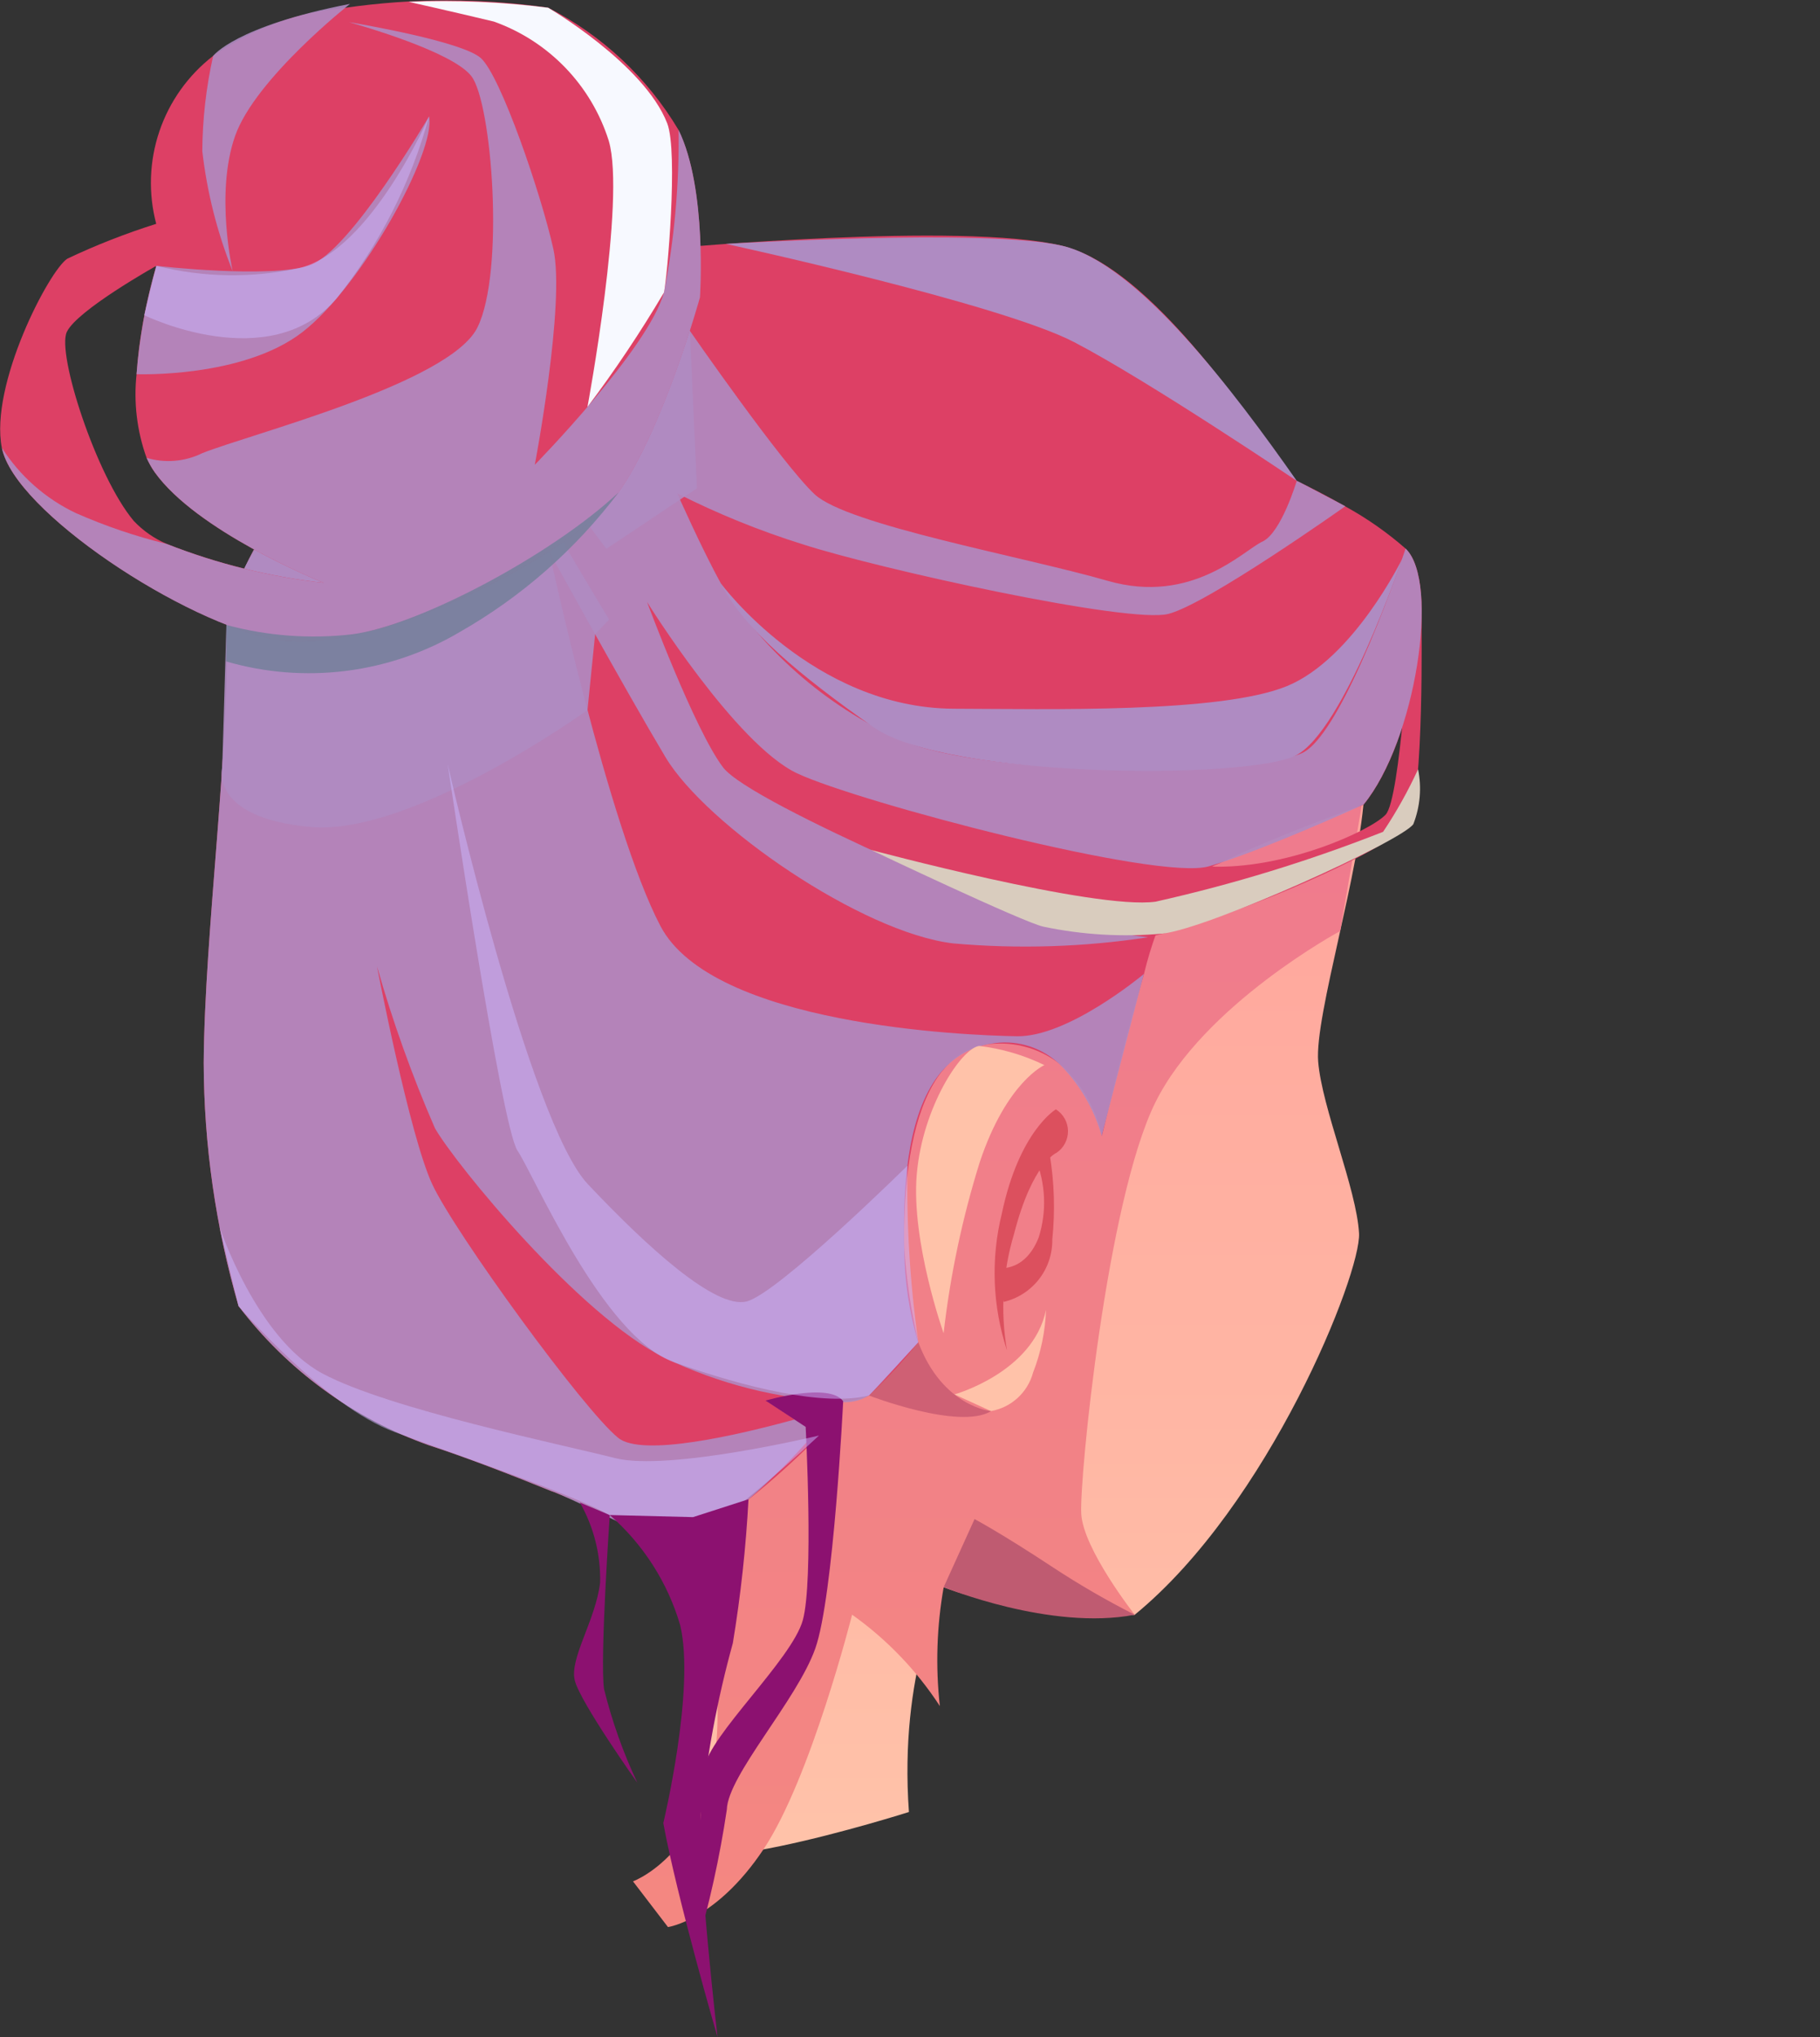 <svg width="2691" height="3011" viewBox="0 0 2691 3011" fill="none" xmlns="http://www.w3.org/2000/svg">
<rect x="0" y="0" width="2691" height="3011" fill="#333333" stroke="none"/>
<path d="M1320.13 399.538C1320.13 399.538 1734.36 538.342 1876.91 703.432C2019.46 868.521 2022.6 1049.56 2017.53 1166.9C2012.45 1284.25 1943.5 1500.88 1949.01 1569.05C1954.52 1637.22 2005.82 1757.37 2009.43 1822.77C2012.79 1881.95 1876.38 2224.21 1677.64 2386.74C1581.81 2390.11 1486.14 2376.28 1395.19 2345.92C1395.19 2345.92 1328.91 2471.89 1343.92 2678.15C1343.92 2678.15 950.028 2803.38 1002.54 2705.87C1055.05 2608.36 1017.74 2368 982.98 2307.24C948.222 2246.48 552.18 1843.77 443.078 1581.23C333.977 1318.69 299.064 905.83 436.663 685.275C574.262 464.72 934.238 342.39 1320.13 399.538Z" fill="url(#paint0_linear_2610_1022)"/>
<path d="M1981.55 1376.09C1981.55 1376.09 1779.52 1484.78 1707.98 1630C1636.44 1775.22 1595.85 2184.94 1598.69 2237.29C1601.52 2289.64 1677.77 2386.59 1677.77 2386.59C1677.77 2386.59 1494.6 2386.37 1395.31 2345.76C1385.03 2403.8 1383.12 2463.01 1389.64 2521.59C1355.25 2468.82 1311.24 2422.99 1259.89 2386.5C1259.89 2386.5 1198.91 2628.2 1128.93 2733.21C1058.94 2838.23 987.652 2848.22 987.652 2848.22L935.919 2780.64C935.919 2780.64 1065.73 2733.21 1060.81 2523.77C1060.27 2417.23 1051.15 2310.91 1033.56 2205.83L1230.33 1413.84L1785.4 1121.09L2017.53 1166.75L1981.55 1376.09Z" fill="url(#paint1_linear_2610_1022)"/>
<path d="M352.727 1930.31C424.555 2024.8 522.361 2096.31 634.185 2136.11C686.914 2153.17 753.442 2178.8 814.829 2203.72C815.919 2204.06 816.853 2204.43 817.507 2204.65C818.212 2204.79 818.894 2205.03 819.532 2205.37C821.618 2206.27 824.11 2207.27 826.601 2208.26C890.542 2234.14 947.413 2258.75 974.478 2270.55C983.23 2274.44 988.743 2276.93 990.581 2277.71L978.371 2270.58L934.362 2245.17L1008.08 2266.97L1020.54 2270.58C1040.25 2261.99 1058.96 2251.29 1076.35 2238.66C1076.69 2238.61 1077 2238.45 1077.26 2238.22C1084.54 2233.12 1091.81 2227.81 1099.06 2222.31C1101.86 2220.38 1104.32 2218.1 1107.06 2216.08C1143.61 2186.76 1178.4 2155.32 1211.24 2121.9L1205.01 2117.95L1175.08 2098.17L1132.51 2070.36C1167.96 2073.23 1203.56 2073.76 1239.09 2071.95C1239.29 2071.91 1239.5 2071.91 1239.71 2071.95C1255.27 2071.35 1270.62 2068.19 1285.15 2062.61C1316.79 2044.47 1342.13 2017.1 1357.78 1984.16V1983.91C1347.26 1938.97 1340.39 1893.24 1337.26 1847.19C1336.98 1842.96 1336.94 1838.69 1336.88 1834.42C1336.88 1828.72 1336.88 1822.62 1336.88 1816.3C1338.35 1711.56 1356.1 1629.44 1392.94 1583.22C1393.52 1582.72 1394.06 1582.18 1394.56 1581.6C1402.97 1570.85 1413.45 1561.9 1425.38 1555.26C1437.31 1548.63 1450.45 1544.45 1464.02 1542.99H1464.39C1467.5 1542.77 1471.03 1542.52 1474.48 1542.46C1506.45 1541.39 1537.84 1551.13 1563.59 1570.11C1563.95 1570.48 1564.37 1570.78 1564.83 1571.01C1597.66 1599.01 1620.3 1637.07 1629.24 1679.27L1630.52 1673.85L1631.23 1671.01C1638.4 1640.4 1665.28 1529.66 1691.47 1439.72V1439.47C1701.42 1398.01 1716.12 1357.84 1735.26 1319.75C1755.57 1300.71 1779.22 1285.58 1805.02 1275.12C1883.88 1236.57 2000.37 1194.99 2014.63 1189.98C2015.15 1189.86 2015.64 1189.66 2016.1 1189.39C2093.31 1095.09 2129.53 860.081 2078.39 810.937C2050.96 786.917 2021 765.958 1989.03 748.433C1957.23 730.152 1928.83 716.325 1920.2 712.152L1917.4 710.813C1881.58 675.777 1718.57 399.133 1570.19 363.225C1421.82 327.317 989.022 367.274 989.022 367.274C770.321 450.239 624.625 542.858 527.576 628.875C346.499 788.67 334.818 923.956 334.818 923.956C340.736 1100.51 302.553 1377.06 301.183 1570.8C301.544 1692.45 318.892 1813.46 352.727 1930.31Z" fill="url(#paint2_linear_2610_1022)"/>
<path style="mix-blend-mode:multiply" opacity="0.9" d="M1019.98 488.794L1030.48 721.775L896.553 811.124L900.634 915.609L879.954 937.409L868.647 1049.52C868.647 1049.52 609.831 1235.73 459.369 1222.24C308.907 1208.76 328.559 1134.11 328.559 1134.11L334.789 923.706C341.958 874.654 362.327 828.473 393.716 790.103C440.932 742.018 1019.98 488.794 1019.98 488.794Z" fill="url(#paint3_linear_2610_1022)"/>
<path d="M2101.78 916.232C2101.78 916.232 2105.76 1174.1 2082.87 1216.02C2059.98 1257.93 1757.12 1386.21 1660.11 1390.17C1563.09 1394.12 1123.45 1216.58 1065.05 1159.15C1006.65 1101.72 832.612 801.283 832.612 801.283L868.958 774.157C868.958 774.157 1079.19 1060.92 1154 1112.53C1228.81 1164.13 1674.9 1275.53 1787.12 1280.7C1899.33 1285.87 2026.5 1227.76 2048.74 1204.09C2070.97 1180.42 2084.27 926.914 2084.27 926.914L2101.78 916.232Z" fill="url(#paint4_linear_2610_1022)"/>
<path style="mix-blend-mode:multiply" opacity="0.9" d="M352.727 1930.31C424.555 2024.8 522.361 2096.31 634.185 2136.11C686.914 2153.17 753.442 2178.8 814.829 2203.72C815.919 2204.06 816.853 2204.43 817.507 2204.65C818.212 2204.79 818.894 2205.03 819.532 2205.37C821.618 2206.27 824.11 2207.27 826.601 2208.26C865.533 2224.93 954.545 2269.18 954.545 2269.18C961.135 2270.22 967.808 2270.64 974.478 2270.46C975.724 2270.46 976.938 2270.46 978.371 2270.46C988.366 2270.15 998.311 2268.93 1008.08 2266.81C1032.39 2261.75 1055.52 2252.14 1076.26 2238.5C1076.6 2238.45 1076.91 2238.3 1077.16 2238.07C1084.77 2233.24 1092.05 2227.93 1098.97 2222.15C1101.77 2220.22 1104.23 2217.95 1106.97 2215.92C1141.9 2185.52 1174.67 2152.72 1205.05 2117.76C1224.57 2095.68 1237.34 2079.99 1237.34 2079.99C1237.34 2079.99 1212.02 2088.02 1175.05 2097.99C1091.61 2120.97 949.468 2154.04 913.994 2125.11C862.915 2083.94 672.994 1822.68 639.232 1750.59C605.471 1678.49 557.381 1428.22 557.381 1428.22C580.588 1509.86 609.245 1589.85 643.156 1667.65C674.301 1721.65 856.406 1944.42 983.167 2007.11C1063.23 2045.53 1150.17 2067.52 1238.87 2071.79C1239.07 2071.75 1239.29 2071.75 1239.49 2071.79C1255.26 2074.11 1271.35 2070.8 1284.93 2062.45C1298.48 2049.81 1354.04 1987.71 1357.56 1984V1983.75C1344.34 1939.37 1337.43 1893.35 1337.04 1847.04C1336.76 1842.8 1336.73 1838.53 1336.67 1834.27C1336.67 1828.57 1336.67 1822.46 1336.67 1816.14C1336.67 1744.51 1342.89 1640.77 1392.73 1583.07C1393.3 1582.56 1393.84 1582.02 1394.35 1581.45C1412.35 1560.96 1436.89 1547.31 1463.8 1542.83H1464.17C1481.68 1539.47 1499.73 1540.17 1516.93 1544.88C1534.13 1549.58 1550.02 1558.17 1563.37 1569.99C1563.74 1570.35 1564.16 1570.66 1564.62 1570.89C1595.15 1600.75 1617.35 1638.06 1629.02 1679.14L1630.3 1673.72L1631.02 1670.89L1691.25 1439.59C1685.52 1444.32 1578.23 1532.74 1503.82 1531.59C1427.33 1530.34 1053.49 1515.36 976.502 1368.65C899.512 1221.93 811.994 815.111 811.994 815.111C811.994 815.111 923.712 1018.35 983.946 1119.07C1044.18 1219.78 1274.06 1378.43 1409.42 1394.37C1505.47 1402.86 1602.19 1399.82 1697.51 1385.31L1536.37 1364.26C1536.37 1364.26 1111.39 1190.1 1069 1134.05C1026.61 1077.99 956.694 889.698 956.694 889.698C956.694 889.698 1087.69 1100.54 1178.95 1143.17C1270.2 1185.81 1711.53 1302.34 1787.15 1280.48C1792.66 1278.89 1798.7 1276.93 1804.93 1274.97C1879.68 1250.74 1999.71 1196.64 2014.54 1189.82C2015.05 1189.7 2015.55 1189.51 2016 1189.23C2093.21 1094.93 2129.43 859.925 2078.29 810.782C2078.29 810.782 1988.16 1081.29 1926.43 1112.46C1864.7 1143.64 1483.51 1151.05 1342.43 1097.89C1228.47 1049.23 1132.01 967.049 1065.89 862.261C1037.7 811.405 1001.32 729.156 1001.32 729.156C1061.12 759.388 1123.31 784.617 1187.26 804.584C1301.35 841.427 1669.2 922.243 1727.54 907.356C1785.87 892.47 1989.15 748.215 1989.15 748.215L1920.17 711.934L1917.36 710.594C1917.36 710.594 1894.41 787.674 1866.6 800.442C1838.79 813.211 1762.82 894.525 1637.68 858.431C1512.54 822.336 1253.13 776.151 1204.42 730.495C1155.71 684.839 1019.86 488.731 1019.86 488.731L527.576 628.533C346.499 788.328 334.818 923.613 334.818 923.613C340.736 1100.16 302.553 1376.71 301.183 1570.45C301.512 1692.22 318.861 1813.35 352.727 1930.31Z" fill="url(#paint5_linear_2610_1022)"/>
<path d="M99.642 382.285C142.191 362.147 186.076 344.957 230.982 330.836C219.083 285.783 220.71 238.223 235.664 194.089C250.619 149.955 278.236 111.2 315.073 82.657C372.836 42.372 440.118 17.864 510.26 11.558C609.771 -2.887 710.84 -2.971 810.374 11.309C890.341 52.199 957.159 114.803 1003.16 191.938C1045.89 279.139 1034.81 439.37 1034.81 439.37C1034.81 439.37 980.862 633.547 914.46 727.754C848.059 821.962 547.697 970.327 409.911 945.756C272.125 921.184 21.032 755.316 2.718 661.949C-15.595 568.582 72.919 399.258 99.642 382.285ZM478.491 861.327C467.341 856.811 290.562 784.59 228.583 697.764C223.958 691.134 219.985 684.073 216.718 676.68C202.492 637.107 197.433 594.822 201.923 553.011C201.923 553.011 201.924 551.765 202.204 550.083C203.74 527.984 206.41 505.978 210.207 484.153C210.643 481.787 210.861 479.482 211.328 477.333C219.021 435.165 228.334 402.59 230.608 394.648C230.721 394.032 230.92 393.434 231.199 392.873C231.199 392.873 113.658 458.554 98.739 490.725C83.82 522.895 142.342 704.086 197.873 770.047C211.598 784.531 228.145 796.052 246.492 803.899C320.946 833.216 398.959 852.527 478.491 861.327Z" fill="url(#paint6_linear_2610_1022)"/>
<path d="M1677.77 2386.59C1636.19 2365.51 1595.82 2342.13 1556.86 2316.55C1479 2265.16 1440.94 2245.23 1440.94 2245.23L1395.31 2345.79C1395.31 2345.79 1553.53 2410.6 1677.77 2386.59Z" fill="#BF5B71"/>
<path d="M1552.1 1706.39C1558.91 1747.89 1560.19 1790.1 1555.89 1831.93C1556.21 1853.2 1549.26 1873.94 1536.19 1890.73C1523.12 1907.51 1504.71 1919.33 1484.01 1924.24L1471.21 1873.69C1471.21 1873.69 1513.79 1884.47 1535.77 1829C1547.95 1790.55 1546.18 1749.03 1530.79 1711.75L1552.1 1706.39Z" fill="url(#paint7_linear_2610_1022)"/>
<path d="M1561.19 1639.59C1561.19 1639.59 1506.9 1671.39 1481.21 1793.97C1464.77 1860.62 1467.44 1930.56 1488.9 1995.77C1478.97 1938.56 1482.5 1879.82 1499.21 1824.21C1526.46 1718.01 1562.25 1703.78 1562.25 1703.78C1567.53 1700.21 1571.83 1695.37 1574.77 1689.72C1577.71 1684.07 1579.2 1677.77 1579.09 1671.4C1578.99 1665.03 1577.29 1658.78 1574.17 1653.23C1571.04 1647.67 1566.58 1642.99 1561.19 1639.59Z" fill="url(#paint8_linear_2610_1022)"/>
<path d="M1546.61 1936.04C1545.49 1967.74 1539.03 1999.02 1527.49 2028.57C1523.61 2043.01 1515.69 2056.05 1504.65 2066.15C1493.62 2076.26 1479.93 2083 1465.2 2085.59L1411.23 2060.93C1411.23 2060.93 1527.55 2028.57 1546.61 1936.04Z" fill="url(#paint9_linear_2610_1022)"/>
<path d="M1544.22 1574.22C1544.22 1574.22 1488.5 1598.67 1448.85 1717.04C1422.98 1799.65 1405.01 1884.52 1395.19 1970.52C1395.19 1970.52 1346.94 1834.83 1355.51 1735.54C1364.07 1636.26 1421.32 1549.49 1447.76 1545.91C1481.27 1549.88 1513.88 1559.45 1544.22 1574.22Z" fill="url(#paint10_linear_2610_1022)"/>
<path d="M1465.33 2085.68C1465.33 2085.68 1393.69 2079.46 1357.81 1983.94C1335.41 2011.86 1311.06 2038.15 1284.93 2062.61C1284.93 2062.61 1418.55 2114.21 1465.33 2085.68Z" fill="url(#paint11_linear_2610_1022)"/>
<path style="mix-blend-mode:multiply" opacity="0.9" d="M2.875 662.043C21.188 755.472 272.217 921.558 410.066 945.849C547.914 970.141 848.185 822.024 914.617 727.848C981.05 633.671 1034.96 439.463 1034.96 439.463C1034.96 439.463 1046.05 279.232 1003.32 192.032C1004.41 272.662 997.167 353.19 981.703 432.331C958.874 515.483 790.753 686.926 790.753 686.926C790.753 686.926 836.131 448.557 818.191 367.99C800.252 287.423 740.328 111.652 710.74 85.647C682.71 61.293 534.335 35.818 515.99 32.704C533.618 37.843 668.601 76.148 696.881 112.461C727.309 151.11 746.713 401.593 705.882 484.06C665.05 566.527 369.047 641.675 298.97 669.828C273.427 682.381 244.092 684.849 216.81 676.742C220.078 684.135 224.053 691.196 228.677 697.826C290.687 784.622 467.435 856.873 478.585 861.389C399.043 852.602 321.018 833.302 246.554 803.993C200.542 792.733 155.604 777.467 112.256 758.368C67.483 737.151 29.581 703.772 2.875 662.043Z" fill="url(#paint12_linear_2610_1022)"/>
<path style="mix-blend-mode:multiply" opacity="0.9" d="M634.436 172.007C644.901 223.517 535.456 422.864 446.972 491.005C358.489 559.146 201.86 553.073 201.86 553.073C206.106 498.817 215.938 445.143 231.2 392.904C231.2 392.904 398.668 412.275 458.03 392.095C517.393 371.914 634.436 172.007 634.436 172.007Z" fill="url(#paint13_linear_2610_1022)"/>
<path style="mix-blend-mode:multiply" opacity="0.9" d="M517.517 5.734C517.517 5.734 377.738 115.793 347.683 200.783C317.627 285.772 344.038 400.846 344.038 400.846C321.217 343.94 306.103 284.24 299.096 223.33C299.427 175.98 304.815 128.801 315.167 82.595C315.167 82.595 347.838 38.59 517.517 5.734Z" fill="url(#paint14_linear_2610_1022)"/>
<path d="M2096.73 1136.94C2081.97 1169.1 2064.68 1200.03 2045 1229.44C1935.71 1272.49 1823.25 1307 1708.63 1332.68C1618.9 1345.13 1287.67 1256.13 1287.67 1256.13C1287.67 1256.13 1512.54 1363.01 1542.57 1369.58C1600.63 1381.8 1660.2 1385.25 1719.28 1379.83C1789.39 1371.54 2072.81 1243.02 2089.72 1218.07C2099.8 1192.26 2102.23 1164.1 2096.73 1136.94Z" fill="url(#paint15_linear_2610_1022)"/>
<path style="mix-blend-mode:soft-light" d="M1917.4 710.75C1917.4 710.75 1698.17 562.945 1588.22 505.673C1478.28 448.401 1073.3 360.484 1073.3 360.484C1073.3 360.484 1457.94 337.345 1570.19 363.163C1682.44 388.98 1826.45 581.102 1917.4 710.75Z" fill="url(#paint16_linear_2610_1022)"/>
<path style="mix-blend-mode:soft-light" d="M2073 826.384C2073 826.384 1986.69 1080.73 1915.81 1116.61C1844.92 1152.48 1400.29 1151.11 1291.6 1074.84C1182.9 998.574 1100.34 930.246 1065.86 862.292C1065.86 862.292 1202.34 1046.94 1410.79 1047.5C1549.88 1047.87 1804.59 1054.38 1902.88 1014.05C2001.18 973.722 2073 826.384 2073 826.384Z" fill="url(#paint17_linear_2610_1022)"/>
<path style="mix-blend-mode:soft-light" d="M810.467 11.433C810.467 11.433 952.396 94.429 986.5 182.222C1003.01 224.67 986.5 411.87 981.642 432.425C947.125 490.812 909.391 547.237 868.615 601.438C868.615 601.438 925.704 294.368 900.072 208.008C887.277 167.505 865.268 130.519 835.774 99.952C806.28 69.384 770.103 46.068 730.082 31.832C667.293 16.79 604.224 2.713 604.224 2.713C673.094 -0.179 742.086 2.738 810.467 11.433Z" fill="url(#paint18_linear_2610_1022)"/>
<path d="M1246.69 2071.02C1246.69 2071.02 1232.55 2359.93 1205.48 2436.42C1178.42 2512.9 1076.04 2623.96 1074.67 2674.57C1064.17 2745.24 1048.71 2815.09 1028.42 2883.6C1028.42 2883.6 1034.09 2661.64 1041.22 2613.4C1048.35 2565.16 1170.82 2452.92 1187.01 2394.65C1203.21 2336.39 1191.22 2108.95 1191.22 2108.95L1131.85 2070.11C1131.85 2070.11 1226.19 2042.4 1246.69 2071.02Z" fill="url(#paint19_linear_2610_1022)"/>
<path d="M901.599 2239.31C901.599 2239.31 886.928 2451.34 893.064 2496.21C904.883 2543.96 921.398 2590.43 942.367 2634.92C942.367 2634.92 858.276 2516.58 849.929 2483.91C841.582 2451.24 880.73 2394.84 887.302 2339.06C888.28 2297.62 877.921 2256.7 857.341 2220.72L901.599 2239.31Z" fill="url(#paint20_linear_2610_1022)"/>
<g style="mix-blend-mode:multiply" opacity="0.9">
<path d="M914.554 727.816C851.272 811.646 771.597 881.728 680.375 933.797C628.732 964.373 571.365 984.033 511.821 991.559C452.278 999.085 391.824 994.318 334.197 977.553L334.818 923.675C395.451 940.058 458.652 944.729 521.035 937.44C619.578 924.516 816.665 819.688 914.554 727.816Z" fill="#777F9C"/>
</g>
<path style="mix-blend-mode:multiply" opacity="0.5" d="M1341.77 1722.81C1341.77 1722.81 1149.67 1912.47 1103.7 1923.62C1057.73 1934.77 958.095 1844.36 869.144 1750.18C782.779 1658.78 661.968 1129.69 661.968 1129.69C661.968 1129.69 741.014 1665.19 765.151 1700.66C789.289 1736.14 890.854 1975.91 996.685 2013.43C1102.52 2050.96 1218.19 2079.02 1284.93 2062.55L1357.81 1983.88C1345.51 1897.42 1340.15 1810.12 1341.77 1722.81Z" fill="url(#paint21_linear_2610_1022)"/>
<path style="mix-blend-mode:multiply" opacity="0.5" d="M1210.9 2121.72C1210.9 2121.72 988.15 2175.16 909.54 2155.1C830.929 2135.05 575.509 2082.69 477.122 2030.25C378.734 1977.8 324.51 1813.18 324.51 1813.18L352.541 1930.31C352.541 1930.31 480.236 2078.8 583.637 2116.64C687.039 2154.48 848.589 2209.45 901.318 2239.31C901.318 2239.31 977.28 2279.8 1020.01 2270.46C1062.74 2261.11 1210.9 2121.72 1210.9 2121.72Z" fill="url(#paint22_linear_2610_1022)"/>
<path d="M1106.72 2215.89C1102.92 2287.17 1095.18 2358.18 1083.55 2428.6C1060.47 2512.09 1044.55 2597.4 1035.96 2683.6C1032.41 2764.04 1060.87 3010.82 1060.87 3010.82C1060.87 3010.82 1001.11 2805.43 980.737 2694.53C980.737 2694.53 1028.39 2496.74 1005.65 2401.79C987.118 2338.8 951 2282.4 901.536 2239.22L1024.68 2242.33L1106.72 2215.89Z" fill="url(#paint23_linear_2610_1022)"/>
<path style="mix-blend-mode:multiply" opacity="0.5" d="M634.434 172.007C607.659 269.911 561.224 361.337 497.958 440.709C399.103 557.246 213.135 465.81 213.135 465.81L231.199 392.904C300.693 410.355 373.29 411.421 443.265 396.019C549.439 369.111 634.434 172.007 634.434 172.007Z" fill="url(#paint24_linear_2610_1022)"/>
<defs>
<linearGradient id="paint0_linear_2610_1022" x1="1182.77" y1="2743.03" x2="1182.77" y2="385.543" gradientUnits="userSpaceOnUse">
<stop offset="0.016" stop-color="#FFC2A9"/>
<stop offset="1" stop-color="#FF9595"/>
</linearGradient>
<linearGradient id="paint1_linear_2610_1022" x1="1476.72" y1="2848.22" x2="1476.72" y2="1121.09" gradientUnits="userSpaceOnUse">
<stop offset="0.006" stop-color="#F48781"/>
<stop offset="1" stop-color="#EF7A8E"/>
</linearGradient>
<linearGradient id="paint2_linear_2610_1022" x1="-1413.35" y1="7300.1" x2="-1413.35" y2="5447.82" gradientUnits="userSpaceOnUse">
<stop stop-color="#8C1170"/>
<stop offset="1" stop-color="#DD4065"/>
</linearGradient>
<linearGradient id="paint3_linear_2610_1022" x1="-1807.27" y1="6158.62" x2="-1807.27" y2="5572.77" gradientUnits="userSpaceOnUse">
<stop stop-color="#CCB8FF"/>
<stop offset="1" stop-color="#AF8BC2"/>
</linearGradient>
<linearGradient id="paint4_linear_2610_1022" x1="-1047.41" y1="6607.77" x2="-1047.41" y2="5811.8" gradientUnits="userSpaceOnUse">
<stop stop-color="#C1117C"/>
<stop offset="1" stop-color="#DD4065"/>
</linearGradient>
<linearGradient id="paint5_linear_2610_1022" x1="-1413.26" y1="7293.3" x2="-1413.26" y2="5572.12" gradientUnits="userSpaceOnUse">
<stop stop-color="#CCB8FF"/>
<stop offset="1" stop-color="#AF8BC2"/>
</linearGradient>
<linearGradient id="paint6_linear_2610_1022" x1="-1874.65" y1="5888.4" x2="-1874.65" y2="4982.3" gradientUnits="userSpaceOnUse">
<stop stop-color="#B9116B"/>
<stop offset="1" stop-color="#DD4065"/>
</linearGradient>
<linearGradient id="paint7_linear_2610_1022" x1="-1250.19" y1="7078.04" x2="-1250.19" y2="6883.28" gradientUnits="userSpaceOnUse">
<stop stop-color="#DB5F69"/>
<stop offset="1" stop-color="#DC505E"/>
</linearGradient>
<linearGradient id="paint8_linear_2610_1022" x1="-1220.39" y1="7148.32" x2="-1220.39" y2="6820.98" gradientUnits="userSpaceOnUse">
<stop stop-color="#DB5F69"/>
<stop offset="1" stop-color="#DC505E"/>
</linearGradient>
<linearGradient id="paint9_linear_2610_1022" x1="-1318.59" y1="7229.93" x2="-1318.59" y2="7104.45" gradientUnits="userSpaceOnUse">
<stop stop-color="#FF9595"/>
<stop offset="0.984" stop-color="#FFC2A9"/>
</linearGradient>
<linearGradient id="paint10_linear_2610_1022" x1="-1271.35" y1="7097.62" x2="-1271.35" y2="6698.91" gradientUnits="userSpaceOnUse">
<stop stop-color="#FF9595"/>
<stop offset="0.984" stop-color="#FFC2A9"/>
</linearGradient>
<linearGradient id="paint11_linear_2610_1022" x1="-1435.74" y1="7230.48" x2="-1435.74" y2="7103.37" gradientUnits="userSpaceOnUse">
<stop stop-color="#FF817F"/>
<stop offset="1" stop-color="#CF6074"/>
</linearGradient>
<linearGradient id="paint12_linear_2610_1022" x1="-1873.74" y1="5886.48" x2="-1873.74" y2="5006.4" gradientUnits="userSpaceOnUse">
<stop stop-color="#CCB8FF"/>
<stop offset="1" stop-color="#AF8BC2"/>
</linearGradient>
<linearGradient id="paint13_linear_2610_1022" x1="-1942.84" y1="5453.61" x2="-1942.84" y2="5170.75" gradientUnits="userSpaceOnUse">
<stop stop-color="#CCB8FF"/>
<stop offset="1" stop-color="#AF8BC2"/>
</linearGradient>
<linearGradient id="paint14_linear_2610_1022" x1="-1894.07" y1="5321.17" x2="-1894.07" y2="4979.01" gradientUnits="userSpaceOnUse">
<stop stop-color="#CCB8FF"/>
<stop offset="1" stop-color="#AF8BC2"/>
</linearGradient>
<linearGradient id="paint15_linear_2610_1022" x1="-912.662" y1="6601.43" x2="-912.662" y2="6374.7" gradientUnits="userSpaceOnUse">
<stop stop-color="#FF9EFF"/>
<stop offset="1" stop-color="#D9CCBE"/>
</linearGradient>
<linearGradient id="paint16_linear_2610_1022" x1="-941.558" y1="6008.09" x2="-941.558" y2="5461.55" gradientUnits="userSpaceOnUse">
<stop stop-color="#F7F9FF"/>
<stop offset="1" stop-color="#AF8BC2"/>
</linearGradient>
<linearGradient id="paint17_linear_2610_1022" x1="-945.399" y1="6403.17" x2="-945.399" y2="5945.89" gradientUnits="userSpaceOnUse">
<stop stop-color="#CCB8FF"/>
<stop offset="1" stop-color="#AF8BC2"/>
</linearGradient>
<linearGradient id="paint18_linear_2610_1022" x1="-1510.85" y1="5646.4" x2="-1510.85" y2="5000.41" gradientUnits="userSpaceOnUse">
<stop stop-color="#AF8BC2"/>
<stop offset="1" stop-color="#F7F9FF"/>
</linearGradient>
<linearGradient id="paint19_linear_2610_1022" x1="-1766.9" y1="7896.3" x2="-1766.9" y2="7132.67" gradientUnits="userSpaceOnUse">
<stop stop-color="#DD4065"/>
<stop offset="1" stop-color="#8C1170"/>
</linearGradient>
<linearGradient id="paint20_linear_2610_1022" x1="-1991.03" y1="7634.76" x2="-1991.03" y2="7212.28" gradientUnits="userSpaceOnUse">
<stop stop-color="#DD4065"/>
<stop offset="1" stop-color="#8C1170"/>
</linearGradient>
<linearGradient id="paint21_linear_2610_1022" x1="-1381.73" y1="6634.81" x2="-1937.7" y2="6634.81" gradientUnits="userSpaceOnUse">
<stop stop-color="#CCB8FF"/>
<stop offset="1" stop-color="#AF8BC2"/>
</linearGradient>
<linearGradient id="paint22_linear_2610_1022" x1="-1606.94" y1="6992.06" x2="-2391.39" y2="6992.06" gradientUnits="userSpaceOnUse">
<stop stop-color="#CCB8FF"/>
<stop offset="1" stop-color="#AF8BC2"/>
</linearGradient>
<linearGradient id="paint23_linear_2610_1022" x1="-1852.86" y1="8027.6" x2="-1852.86" y2="7240.62" gradientUnits="userSpaceOnUse">
<stop stop-color="#DD4065"/>
<stop offset="1" stop-color="#8C1170"/>
</linearGradient>
<linearGradient id="paint24_linear_2610_1022" x1="-1686.5" y1="5299.26" x2="-2166.79" y2="5299.26" gradientUnits="userSpaceOnUse">
<stop stop-color="#CCB8FF"/>
<stop offset="1" stop-color="#AF8BC2"/>
</linearGradient>
</defs>
</svg>
